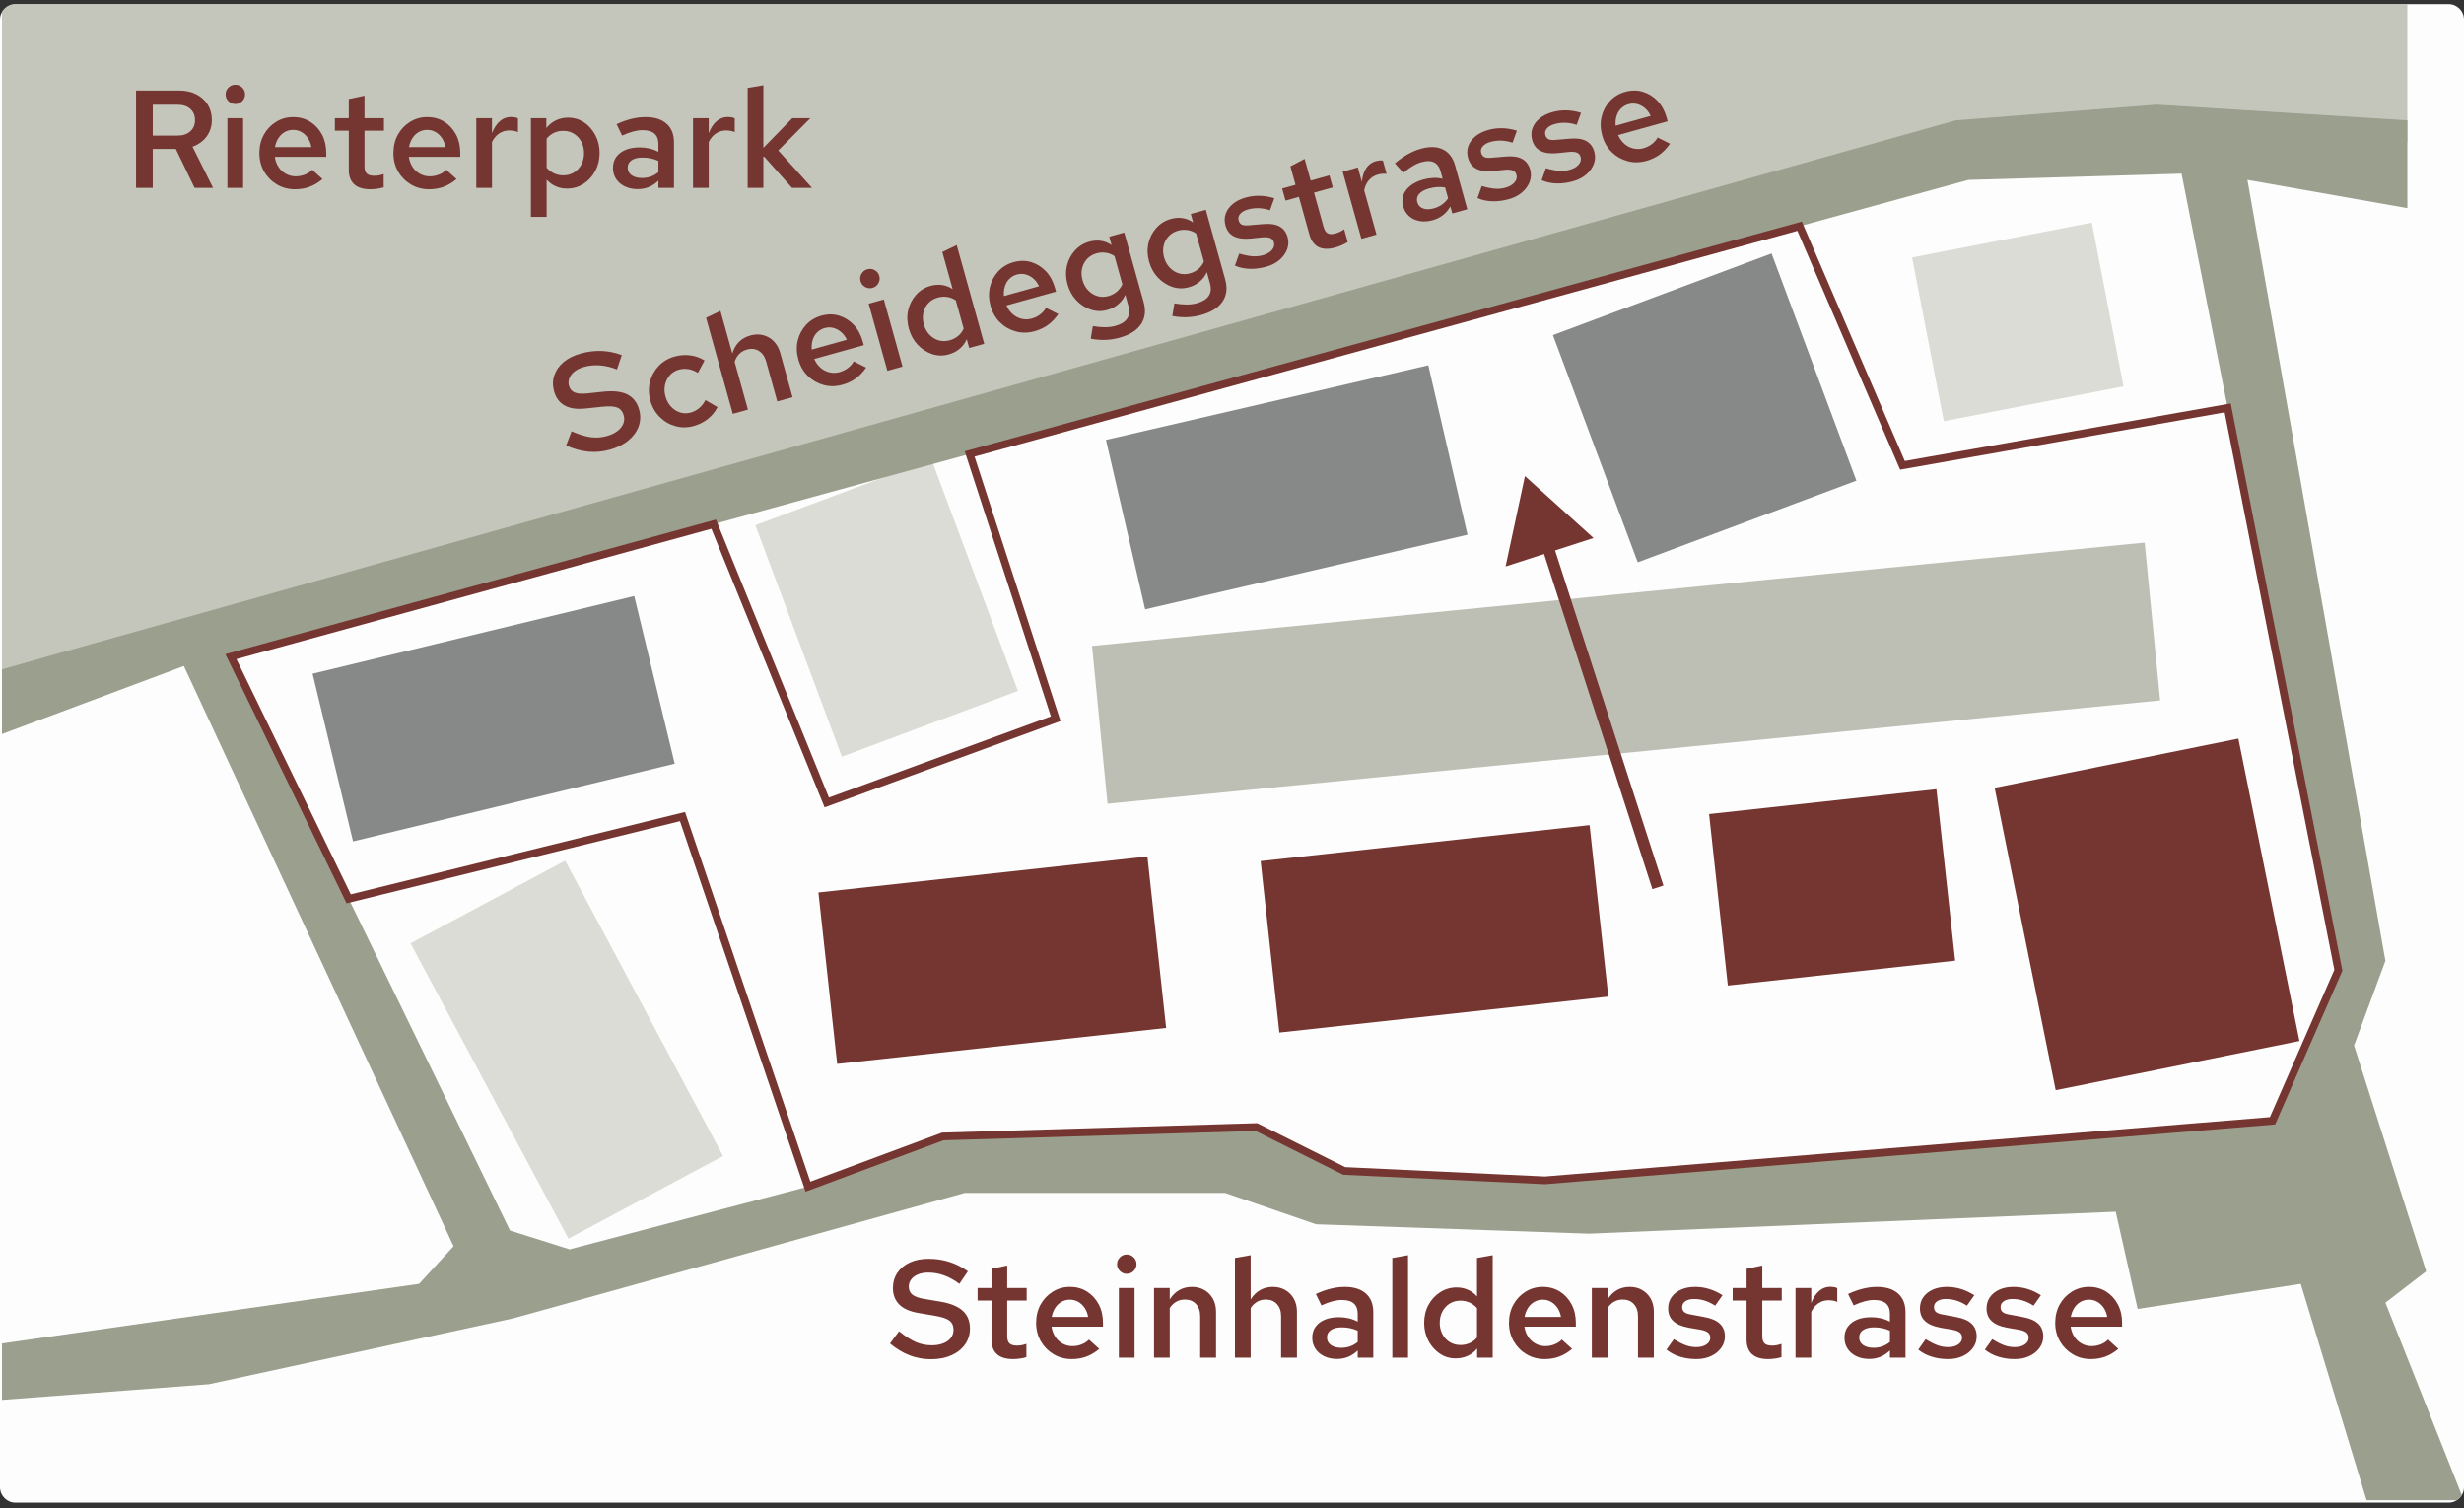 <?xml version="1.0" encoding="UTF-8"?>
<svg xmlns="http://www.w3.org/2000/svg" width="410" height="251" viewBox="0 0 410 251" fill="none">
  <rect x="0" y="0" width="410" height="251" fill="#333333" stroke="none"/>
  <g clip-path="url(#clip0_2007_3271)">
    <path d="M-3.05176e-05 3.258C-3.05176e-05 1.838 1.151 0.688 2.571 0.688H407.429C408.849 0.688 410 1.838 410 3.258V247.459C410 248.878 408.849 250.029 407.429 250.029H2.57C1.151 250.029 -3.05176e-05 248.878 -3.05176e-05 247.459V3.258Z" fill="#FDFDFD"/>
    <path d="M372.456 122.896L331.899 131.086L342.06 181.403L382.617 173.213L372.456 122.896Z" fill="#753530"/>
    <path d="M264.501 137.295L209.762 143.279L212.881 171.811L267.62 165.826L264.501 137.295Z" fill="#753530"/>
    <path opacity="0.65" d="M356.863 90.282L181.709 107.475L184.287 133.737L359.441 116.545L356.863 90.282Z" fill="#9B9F8D"/>
    <path d="M190.922 142.514L136.183 148.498L139.302 177.029L194.041 171.045L190.922 142.514Z" fill="#753530"/>
    <path opacity="0.35" d="M94.04 143.212L68.314 156.965L94.585 206.106L120.311 192.353L94.04 143.212Z" fill="#9B9F8D"/>
    <path d="M237.664 60.78L184.025 73.191L190.549 101.389L244.188 88.978L237.664 60.78Z" fill="#878988"/>
    <path d="M294.783 42.175L258.399 55.76L272.515 93.563L308.898 79.978L294.783 42.175Z" fill="#878988"/>
    <path opacity="0.35" d="M348.068 37.044L318.164 42.838L323.442 70.08L353.346 64.286L348.068 37.044Z" fill="#9B9F8D"/>
    <path d="M105.536 99.177L52.009 112.102L58.745 140.001L112.272 127.076L105.536 99.177Z" fill="#878988"/>
    <path d="M322.211 131.318L284.385 135.453L287.504 163.984L325.33 159.849L322.211 131.318Z" fill="#753530"/>
    <path d="M396.924 216.756L403.707 211.537L391.705 173.965L396.923 159.876L373.962 29.938L400.576 34.635V20.023L358.829 17.414L325.431 20.023L0.328 111.345V122.143L30.595 110.822L75.473 207.362L69.733 213.623L0.328 223.539V232.932L34.77 230.323L85.388 219.364L160.532 198.491H203.844L218.978 203.709L264.377 205.274L352.046 201.622L355.699 217.799L382.834 213.624L393.793 249.631H409.97L396.924 216.755V216.756ZM378.138 186.489L257.071 196.404L223.674 194.839L209.062 187.533L156.878 189.099L134.439 197.448L94.78 207.885L84.865 204.754L38.421 109.258L327.519 29.939L363.004 28.895L389.095 161.442L378.136 186.49L378.138 186.489Z" fill="#9B9F8D"/>
    <path d="M134.044 198.282L133.831 197.655L113.147 136.637L57.668 150.302L37.505 108.844L119.131 86.448L137.933 132.708L174.862 119.2L160.523 75.092L299.819 36.873L316.95 76.705L371.186 67.128L389.765 161.515L389.684 161.699L378.572 187.099L257.082 197.048L257.041 197.046L223.508 195.474L208.92 188.18L157.004 189.737L134.044 198.281V198.282ZM113.986 135.107L134.836 196.616L156.754 188.461L156.86 188.457L209.205 186.887L223.839 194.204L257.06 195.762L377.702 185.882L388.426 161.369L370.168 68.614L316.172 78.148L299.079 38.409L162.161 75.975L176.468 119.981L137.209 134.341L118.371 87.99L39.339 109.674L58.37 148.806L113.986 135.108V135.107Z" fill="#753530"/>
    <path opacity="0.35" d="M154.996 76.445L125.694 87.389L140.08 125.908L169.382 114.965L154.996 76.445Z" fill="#9B9F8D"/>
    <path d="M258.067 89.448L256.232 90.041L274.95 147.945L276.785 147.352L258.067 89.448Z" fill="#753530"/>
    <path d="M250.524 94.252L253.746 79.215L265.159 89.521L250.524 94.252Z" fill="#753530"/>
    <path d="M154.895 226.16C153.63 226.16 152.439 225.94 151.321 225.501C150.202 225.061 149.126 224.41 148.094 223.545L149.597 221.51C150.646 222.358 151.583 222.959 152.408 223.315C153.233 223.67 154.116 223.847 155.057 223.847C155.767 223.847 156.395 223.739 156.943 223.523C157.491 223.307 157.915 223.006 158.215 222.621C158.515 222.236 158.666 221.787 158.666 221.279C158.666 220.616 158.446 220.111 158.007 219.764C157.567 219.417 156.808 219.151 155.728 218.966L152.744 218.456C151.339 218.21 150.295 217.736 149.609 217.034C148.923 216.332 148.579 215.434 148.579 214.338C148.579 213.367 148.825 212.515 149.319 211.782C149.813 211.049 150.503 210.479 151.39 210.07C152.276 209.661 153.329 209.457 154.547 209.457C155.766 209.457 156.922 209.634 158.018 209.989C159.112 210.345 160.122 210.861 161.048 211.539L159.637 213.621C158.82 213.004 157.979 212.538 157.115 212.222C156.251 211.905 155.364 211.747 154.455 211.747C153.807 211.747 153.24 211.848 152.755 212.048C152.269 212.249 151.89 212.526 151.621 212.881C151.35 213.236 151.216 213.629 151.216 214.061C151.216 214.647 151.413 215.099 151.806 215.414C152.199 215.73 152.836 215.966 153.715 216.12L156.606 216.606C158.241 216.899 159.448 217.408 160.227 218.133C161.006 218.858 161.395 219.837 161.395 221.071C161.395 222.058 161.121 222.937 160.574 223.708C160.026 224.48 159.267 225.081 158.295 225.513C157.324 225.945 156.19 226.161 154.894 226.161L154.895 226.16Z" fill="#753530"/>
    <path d="M168.544 226.137C167.372 226.137 166.485 225.864 165.884 225.316C165.282 224.769 164.981 223.963 164.981 222.899V216.398H162.668V214.316H164.981V211.123L167.596 210.568V214.316H170.834V216.398H167.596V222.32C167.596 222.892 167.723 223.296 167.977 223.535C168.232 223.775 168.644 223.895 169.215 223.895C169.477 223.895 169.72 223.875 169.944 223.836C170.168 223.798 170.449 223.724 170.788 223.616V225.814C170.464 225.922 170.098 226.003 169.689 226.057C169.28 226.111 168.899 226.137 168.544 226.137Z" fill="#753530"/>
    <path d="M178.331 226.137C177.22 226.137 176.217 225.87 175.323 225.339C174.428 224.807 173.718 224.089 173.194 223.187C172.67 222.285 172.407 221.263 172.407 220.121C172.407 218.978 172.654 217.962 173.147 217.067C173.641 216.173 174.316 215.459 175.172 214.927C176.027 214.395 176.979 214.129 178.028 214.129C179.108 214.129 180.06 214.392 180.885 214.916C181.71 215.441 182.358 216.15 182.828 217.045C183.298 217.939 183.534 218.965 183.534 220.121V220.746H174.974C175.067 221.378 175.271 221.938 175.587 222.423C175.903 222.908 176.312 223.291 176.813 223.568C177.314 223.846 177.858 223.984 178.444 223.984C178.984 223.984 179.497 223.889 179.983 223.695C180.469 223.502 180.874 223.236 181.198 222.897L182.91 224.447C182.201 225.033 181.479 225.461 180.747 225.731C180.014 226.001 179.208 226.136 178.329 226.136L178.331 226.137ZM174.999 219.127H181.06C180.967 218.571 180.778 218.078 180.493 217.646C180.208 217.214 179.853 216.876 179.43 216.628C179.005 216.381 178.538 216.258 178.029 216.258C177.52 216.258 177.054 216.378 176.63 216.617C176.205 216.856 175.855 217.192 175.577 217.623C175.299 218.055 175.107 218.556 174.999 219.127Z" fill="#753530"/>
    <path d="M187.492 211.957C187.045 211.957 186.662 211.799 186.347 211.483C186.031 211.167 185.873 210.793 185.873 210.361C185.873 209.914 186.031 209.532 186.347 209.216C186.663 208.9 187.045 208.742 187.492 208.742C187.939 208.742 188.32 208.9 188.637 209.216C188.953 209.532 189.111 209.907 189.111 210.338C189.111 210.785 188.953 211.167 188.637 211.483C188.32 211.799 187.939 211.957 187.492 211.957ZM186.173 225.907V214.317H188.787V225.907H186.173Z" fill="#753530"/>
    <path d="M192.026 225.905V214.315H194.641V216.212C195.087 215.518 195.619 214.997 196.236 214.65C196.853 214.303 197.547 214.129 198.319 214.129C199.106 214.129 199.8 214.303 200.401 214.65C201.001 214.997 201.476 215.48 201.823 216.096C202.17 216.714 202.345 217.438 202.345 218.271V225.905H199.707V219.011C199.707 218.163 199.476 217.488 199.013 216.987C198.55 216.486 197.934 216.235 197.162 216.235C196.638 216.235 196.164 216.355 195.74 216.593C195.315 216.833 194.949 217.184 194.641 217.647V225.906H192.026V225.905Z" fill="#753530"/>
    <path d="M205.49 225.906V209.318L208.105 208.855V216.212C208.551 215.518 209.083 214.997 209.7 214.65C210.317 214.303 211.011 214.129 211.782 214.129C212.57 214.129 213.264 214.303 213.864 214.65C214.465 214.997 214.94 215.48 215.287 216.096C215.634 216.714 215.808 217.438 215.808 218.271V225.905H213.171V219.011C213.171 218.163 212.94 217.488 212.477 216.987C212.014 216.486 211.397 216.235 210.626 216.235C210.102 216.235 209.628 216.355 209.203 216.593C208.779 216.833 208.413 217.184 208.105 217.647V225.906H205.49Z" fill="#753530"/>
    <path d="M222.471 226.114C221.669 226.114 220.956 225.964 220.331 225.664C219.707 225.362 219.221 224.946 218.874 224.414C218.527 223.882 218.353 223.269 218.353 222.575C218.353 221.881 218.534 221.28 218.897 220.77C219.259 220.262 219.772 219.868 220.435 219.59C221.098 219.312 221.885 219.174 222.795 219.174C223.335 219.174 223.867 219.232 224.391 219.348C224.915 219.464 225.424 219.653 225.918 219.915V218.619C225.918 217.848 225.699 217.269 225.259 216.885C224.819 216.499 224.152 216.306 223.258 216.306C222.78 216.306 222.267 216.379 221.719 216.526C221.171 216.673 220.558 216.9 219.88 217.208L218.955 215.311C220.652 214.525 222.256 214.131 223.767 214.131C225.278 214.131 226.447 214.498 227.272 215.23C228.097 215.964 228.51 217 228.51 218.342V225.906H225.919V224.704C225.425 225.182 224.893 225.536 224.323 225.768C223.752 225.999 223.134 226.115 222.472 226.115L222.471 226.114ZM220.806 222.528C220.806 223.069 221.021 223.492 221.453 223.801C221.885 224.109 222.463 224.263 223.188 224.263C223.712 224.263 224.202 224.182 224.657 224.02C225.112 223.858 225.532 223.615 225.918 223.292V221.418C225.517 221.233 225.101 221.094 224.669 221.002C224.237 220.909 223.767 220.862 223.258 220.862C222.502 220.862 221.905 221.01 221.465 221.302C221.025 221.596 220.806 222.004 220.806 222.528H220.806Z" fill="#753530"/>
    <path d="M231.678 225.906V209.318L234.292 208.855V225.905H231.678V225.906Z" fill="#753530"/>
    <path d="M242.205 226.022C241.233 226.022 240.354 225.756 239.568 225.224C238.781 224.692 238.153 223.982 237.682 223.096C237.212 222.208 236.976 221.218 236.976 220.122C236.976 219.012 237.215 218.014 237.693 217.126C238.171 216.24 238.823 215.534 239.648 215.01C240.473 214.486 241.387 214.223 242.39 214.223C243.053 214.223 243.674 214.35 244.252 214.604C244.83 214.859 245.335 215.234 245.767 215.727V209.318L248.381 208.855V225.905H245.79V224.379C245.374 224.903 244.857 225.308 244.24 225.594C243.623 225.879 242.944 226.021 242.205 226.021L242.205 226.022ZM243.014 223.801C243.57 223.801 244.086 223.693 244.564 223.477C245.042 223.261 245.443 222.953 245.767 222.552V217.67C245.428 217.269 245.019 216.961 244.541 216.745C244.063 216.529 243.554 216.421 243.014 216.421C242.351 216.421 241.761 216.579 241.244 216.895C240.727 217.212 240.319 217.647 240.018 218.203C239.718 218.758 239.567 219.398 239.567 220.122C239.567 220.816 239.718 221.445 240.018 222.008C240.319 222.571 240.728 223.011 241.244 223.327C241.761 223.643 242.351 223.801 243.014 223.801Z" fill="#753530"/>
    <path d="M257.011 226.137C255.9 226.137 254.898 225.87 254.003 225.339C253.108 224.807 252.399 224.089 251.875 223.187C251.351 222.285 251.088 221.263 251.088 220.121C251.088 218.978 251.335 217.962 251.829 217.067C252.322 216.173 252.996 215.459 253.852 214.927C254.708 214.395 255.66 214.129 256.709 214.129C257.789 214.129 258.741 214.392 259.567 214.916C260.391 215.441 261.039 216.15 261.509 217.045C261.979 217.939 262.215 218.965 262.215 220.121V220.746H253.656C253.748 221.378 253.953 221.938 254.269 222.423C254.584 222.909 254.994 223.291 255.494 223.568C255.995 223.846 256.539 223.984 257.125 223.984C257.665 223.984 258.178 223.889 258.664 223.695C259.15 223.502 259.555 223.236 259.879 222.897L261.591 224.447C260.881 225.033 260.16 225.461 259.428 225.731C258.696 226.001 257.889 226.136 257.01 226.136L257.011 226.137ZM253.679 219.127H259.741C259.648 218.571 259.459 218.078 259.174 217.646C258.889 217.214 258.534 216.876 258.11 216.628C257.686 216.381 257.219 216.258 256.71 216.258C256.201 216.258 255.734 216.378 255.31 216.617C254.886 216.856 254.535 217.192 254.257 217.623C253.98 218.055 253.787 218.556 253.679 219.127Z" fill="#753530"/>
    <path d="M264.877 225.905V214.315H267.49V216.212C267.938 215.518 268.47 214.997 269.087 214.65C269.703 214.303 270.398 214.129 271.169 214.129C271.955 214.129 272.649 214.303 273.25 214.65C273.852 214.997 274.327 215.48 274.674 216.096C275.021 216.714 275.194 217.438 275.194 218.271V225.905H272.557V219.011C272.557 218.163 272.325 217.488 271.863 216.987C271.399 216.486 270.782 216.235 270.012 216.235C269.488 216.235 269.013 216.355 268.589 216.593C268.164 216.833 267.799 217.184 267.49 217.647V225.906H264.876L264.877 225.905Z" fill="#753530"/>
    <path d="M282.273 226.138C281.286 226.138 280.364 226.003 279.508 225.733C278.652 225.463 277.916 225.074 277.299 224.565L278.525 222.83C279.295 223.308 279.962 223.647 280.525 223.848C281.088 224.049 281.663 224.149 282.25 224.149C282.944 224.149 283.506 224.002 283.938 223.709C284.37 223.416 284.586 223.038 284.586 222.575C284.586 222.22 284.459 221.939 284.205 221.731C283.95 221.523 283.537 221.365 282.967 221.257L280.93 220.91C279.804 220.694 278.964 220.324 278.409 219.799C277.854 219.275 277.576 218.581 277.576 217.717C277.576 216.993 277.765 216.364 278.143 215.831C278.52 215.299 279.045 214.883 279.716 214.583C280.387 214.281 281.169 214.131 282.064 214.131C282.865 214.131 283.645 214.247 284.401 214.479C285.156 214.709 285.897 215.057 286.621 215.519L285.395 217.255C284.809 216.869 284.228 216.587 283.649 216.41C283.07 216.234 282.487 216.144 281.902 216.144C281.3 216.144 280.818 216.264 280.456 216.503C280.094 216.742 279.912 217.07 279.912 217.486C279.912 217.856 280.032 218.138 280.271 218.33C280.51 218.523 280.93 218.665 281.532 218.758L283.591 219.151C284.748 219.352 285.607 219.719 286.17 220.251C286.733 220.782 287.015 221.488 287.015 222.367C287.015 223.076 286.807 223.717 286.389 224.287C285.974 224.858 285.41 225.309 284.701 225.64C283.991 225.972 283.181 226.137 282.272 226.137L282.273 226.138Z" fill="#753530"/>
    <path d="M294.187 226.137C293.015 226.137 292.128 225.864 291.527 225.316C290.925 224.769 290.624 223.963 290.624 222.899V216.398H288.311V214.316H290.624V211.123L293.239 210.568V214.316H296.478V216.398H293.239V222.32C293.239 222.892 293.366 223.296 293.62 223.535C293.875 223.775 294.287 223.895 294.858 223.895C295.12 223.895 295.363 223.875 295.587 223.836C295.811 223.798 296.092 223.724 296.431 223.616V225.814C296.107 225.922 295.741 226.003 295.332 226.057C294.924 226.111 294.542 226.137 294.187 226.137Z" fill="#753530"/>
    <path d="M298.767 225.906V214.316H301.381V216.814C301.72 215.935 302.161 215.264 302.701 214.801C303.241 214.338 303.865 214.107 304.575 214.107C304.805 214.122 305.007 214.142 305.176 214.165C305.346 214.188 305.524 214.246 305.708 214.339V216.629C305.508 216.536 305.28 216.467 305.026 216.421C304.772 216.375 304.521 216.352 304.274 216.352C303.642 216.352 303.075 216.522 302.574 216.86C302.072 217.2 301.676 217.671 301.382 218.272V225.906H298.768L298.767 225.906Z" fill="#753530"/>
    <path d="M311.029 226.114C310.227 226.114 309.514 225.964 308.889 225.664C308.265 225.362 307.778 224.946 307.431 224.414C307.084 223.882 306.911 223.269 306.911 222.575C306.911 221.881 307.092 221.28 307.454 220.77C307.816 220.262 308.33 219.868 308.993 219.59C309.656 219.312 310.443 219.174 311.353 219.174C311.893 219.174 312.425 219.232 312.949 219.348C313.473 219.464 313.982 219.653 314.476 219.915V218.619C314.476 217.848 314.256 217.269 313.817 216.885C313.378 216.5 312.71 216.306 311.816 216.306C311.338 216.306 310.825 216.379 310.277 216.526C309.729 216.673 309.116 216.9 308.438 217.208L307.513 215.311C309.21 214.525 310.813 214.131 312.325 214.131C313.836 214.131 315.005 214.498 315.83 215.23C316.655 215.964 317.067 217 317.067 218.342V225.906H314.477V224.704C313.983 225.182 313.451 225.536 312.881 225.768C312.309 225.999 311.692 226.115 311.03 226.115L311.029 226.114ZM309.364 222.528C309.364 223.069 309.579 223.492 310.011 223.801C310.443 224.109 311.021 224.263 311.746 224.263C312.27 224.263 312.76 224.182 313.215 224.02C313.67 223.858 314.09 223.615 314.476 223.292V221.418C314.075 221.233 313.659 221.094 313.227 221.002C312.795 220.909 312.325 220.862 311.816 220.862C311.06 220.862 310.463 221.01 310.023 221.302C309.583 221.596 309.364 222.004 309.364 222.528Z" fill="#753530"/>
    <path d="M324.169 226.138C323.181 226.138 322.26 226.003 321.404 225.733C320.548 225.463 319.811 225.074 319.195 224.565L320.42 222.83C321.191 223.308 321.858 223.647 322.421 223.848C322.984 224.049 323.559 224.149 324.145 224.149C324.839 224.149 325.402 224.002 325.834 223.709C326.265 223.416 326.482 223.038 326.482 222.575C326.482 222.22 326.355 221.939 326.1 221.731C325.846 221.523 325.433 221.365 324.862 221.257L322.826 220.91C321.7 220.694 320.86 220.324 320.304 219.799C319.749 219.275 319.472 218.581 319.472 217.717C319.472 216.993 319.66 216.364 320.038 215.831C320.416 215.299 320.941 214.883 321.612 214.583C322.282 214.281 323.065 214.131 323.96 214.131C324.761 214.131 325.54 214.247 326.296 214.479C327.052 214.709 327.792 215.057 328.517 215.519L327.291 217.255C326.705 216.869 326.123 216.587 325.544 216.41C324.966 216.234 324.383 216.144 323.798 216.144C323.196 216.144 322.714 216.264 322.352 216.503C321.989 216.742 321.808 217.07 321.808 217.486C321.808 217.856 321.927 218.138 322.167 218.33C322.405 218.523 322.825 218.665 323.428 218.758L325.487 219.151C326.643 219.352 327.503 219.719 328.066 220.251C328.629 220.782 328.91 221.488 328.91 222.367C328.91 223.076 328.702 223.717 328.285 224.287C327.869 224.858 327.306 225.309 326.596 225.64C325.887 225.972 325.077 226.137 324.167 226.137L324.169 226.138Z" fill="#753530"/>
    <path d="M335.251 226.138C334.264 226.138 333.342 226.003 332.486 225.733C331.63 225.463 330.893 225.074 330.277 224.565L331.502 222.83C332.273 223.308 332.941 223.647 333.503 223.848C334.066 224.049 334.641 224.149 335.227 224.149C335.921 224.149 336.484 224.002 336.917 223.709C337.348 223.416 337.564 223.038 337.564 222.575C337.564 222.22 337.437 221.939 337.183 221.731C336.928 221.523 336.515 221.365 335.944 221.257L333.908 220.91C332.782 220.694 331.942 220.324 331.387 219.799C330.831 219.275 330.554 218.581 330.554 217.717C330.554 216.993 330.743 216.364 331.121 215.831C331.498 215.299 332.023 214.883 332.694 214.583C333.365 214.281 334.147 214.131 335.042 214.131C335.843 214.131 336.622 214.247 337.379 214.479C338.134 214.709 338.874 215.057 339.599 215.519L338.373 217.255C337.787 216.869 337.205 216.587 336.627 216.41C336.048 216.234 335.465 216.144 334.88 216.144C334.278 216.144 333.796 216.264 333.434 216.503C333.072 216.742 332.89 217.07 332.89 217.486C332.89 217.856 333.009 218.138 333.249 218.33C333.487 218.523 333.908 218.665 334.51 218.758L336.569 219.151C337.726 219.352 338.585 219.719 339.148 220.251C339.711 220.782 339.992 221.488 339.992 222.367C339.992 223.076 339.785 223.717 339.367 224.287C338.952 224.858 338.388 225.309 337.679 225.64C336.969 225.972 336.159 226.137 335.25 226.137L335.251 226.138Z" fill="#753530"/>
    <path d="M347.905 226.137C346.794 226.137 345.791 225.87 344.897 225.339C344.002 224.807 343.293 224.089 342.768 223.187C342.244 222.285 341.982 221.263 341.982 220.121C341.982 218.978 342.228 217.962 342.721 217.067C343.215 216.173 343.89 215.459 344.746 214.927C345.602 214.395 346.553 214.129 347.603 214.129C348.682 214.129 349.634 214.392 350.459 214.916C351.284 215.441 351.932 216.15 352.403 217.045C352.872 217.939 353.108 218.965 353.108 220.121V220.746H344.549C344.642 221.378 344.845 221.938 345.161 222.423C345.478 222.908 345.886 223.291 346.388 223.568C346.889 223.846 347.433 223.984 348.019 223.984C348.558 223.984 349.071 223.889 349.558 223.695C350.044 223.502 350.448 223.236 350.772 222.897L352.484 224.447C351.775 225.033 351.053 225.461 350.321 225.731C349.589 226.001 348.783 226.136 347.904 226.136L347.905 226.137ZM344.573 219.127H350.635C350.542 218.571 350.353 218.078 350.068 217.646C349.783 217.214 349.427 216.876 349.004 216.628C348.58 216.381 348.113 216.258 347.604 216.258C347.095 216.258 346.628 216.378 346.204 216.617C345.78 216.856 345.429 217.192 345.151 217.623C344.874 218.055 344.681 218.556 344.573 219.127Z" fill="#753530"/>
    <path opacity="0.58" d="M0.328 111.346V0.717H400.576V23.677H321.779L0.328 111.346Z" fill="#9B9F8D"/>
    <path d="M22.64 31.261V15.066H29.835C30.899 15.066 31.84 15.275 32.657 15.691C33.475 16.108 34.111 16.682 34.566 17.415C35.021 18.147 35.248 18.999 35.248 19.971C35.248 21.02 34.959 21.934 34.381 22.712C33.803 23.491 33.02 24.058 32.033 24.413L35.457 31.261H32.38L29.256 24.783H25.416V31.261H22.64ZM25.417 22.562H29.581C30.445 22.562 31.139 22.327 31.663 21.857C32.187 21.386 32.45 20.765 32.45 19.994C32.45 19.207 32.187 18.583 31.663 18.12C31.139 17.657 30.445 17.426 29.581 17.426H25.417V22.562Z" fill="#753530"/>
    <path d="M39.159 17.311C38.712 17.311 38.329 17.153 38.014 16.837C37.697 16.521 37.539 16.147 37.539 15.715C37.539 15.268 37.697 14.886 38.014 14.57C38.33 14.254 38.712 14.096 39.159 14.096C39.606 14.096 39.988 14.254 40.304 14.57C40.62 14.886 40.778 15.261 40.778 15.692C40.778 16.139 40.62 16.522 40.304 16.837C39.989 17.153 39.606 17.311 39.159 17.311ZM37.84 31.262V19.671H40.454V31.262H37.84Z" fill="#753530"/>
    <path d="M49.083 31.493C47.972 31.493 46.969 31.227 46.075 30.695C45.181 30.163 44.471 29.446 43.947 28.544C43.423 27.641 43.16 26.62 43.16 25.478C43.16 24.337 43.407 23.319 43.901 22.424C44.394 21.53 45.069 20.817 45.925 20.285C46.781 19.752 47.733 19.486 48.782 19.486C49.862 19.486 50.814 19.749 51.639 20.273C52.464 20.797 53.112 21.507 53.583 22.401C54.053 23.296 54.288 24.322 54.288 25.478V26.103H45.728C45.821 26.735 46.025 27.294 46.342 27.78C46.658 28.266 47.066 28.648 47.568 28.925C48.069 29.203 48.613 29.342 49.199 29.342C49.739 29.342 50.251 29.245 50.737 29.053C51.223 28.86 51.628 28.594 51.952 28.254L53.664 29.804C52.954 30.391 52.233 30.819 51.501 31.088C50.768 31.358 49.962 31.493 49.083 31.493ZM45.752 24.483H51.813C51.72 23.928 51.531 23.435 51.246 23.003C50.961 22.572 50.606 22.232 50.182 21.985C49.757 21.738 49.291 21.615 48.782 21.615C48.273 21.615 47.807 21.735 47.383 21.973C46.958 22.213 46.608 22.549 46.33 22.98C46.052 23.412 45.86 23.913 45.752 24.483Z" fill="#753530"/>
    <path d="M61.599 31.492C60.427 31.492 59.54 31.218 58.938 30.67C58.337 30.123 58.036 29.317 58.036 28.253V21.752H55.723V19.67H58.036V16.477L60.65 15.922V19.67H63.889V21.752H60.65V27.674C60.65 28.245 60.778 28.65 61.032 28.889C61.287 29.129 61.699 29.247 62.27 29.247C62.532 29.247 62.775 29.228 62.999 29.19C63.222 29.151 63.504 29.078 63.843 28.97V31.168C63.519 31.275 63.153 31.356 62.744 31.411C62.335 31.465 61.954 31.492 61.599 31.492Z" fill="#753530"/>
    <path d="M71.385 31.493C70.275 31.493 69.271 31.227 68.377 30.695C67.483 30.163 66.773 29.446 66.249 28.544C65.725 27.641 65.462 26.62 65.462 25.478C65.462 24.337 65.709 23.319 66.203 22.424C66.696 21.53 67.371 20.817 68.227 20.285C69.083 19.752 70.035 19.486 71.084 19.486C72.164 19.486 73.116 19.749 73.941 20.273C74.766 20.797 75.414 21.507 75.885 22.401C76.354 23.296 76.59 24.322 76.59 25.478V26.103H68.03C68.123 26.735 68.327 27.294 68.644 27.78C68.96 28.266 69.368 28.648 69.87 28.925C70.371 29.203 70.915 29.342 71.501 29.342C72.04 29.342 72.553 29.245 73.039 29.053C73.525 28.86 73.93 28.594 74.254 28.254L75.966 29.804C75.256 30.391 74.534 30.819 73.802 31.088C73.07 31.358 72.264 31.493 71.385 31.493ZM68.053 24.483H74.115C74.022 23.928 73.833 23.435 73.548 23.003C73.263 22.572 72.908 22.232 72.484 21.985C72.059 21.738 71.593 21.615 71.084 21.615C70.575 21.615 70.109 21.735 69.684 21.973C69.26 22.213 68.909 22.549 68.632 22.98C68.354 23.412 68.162 23.913 68.053 24.483Z" fill="#753530"/>
    <path d="M79.251 31.262V19.671H81.865V22.17C82.204 21.291 82.644 20.62 83.184 20.157C83.724 19.694 84.348 19.463 85.058 19.463C85.289 19.478 85.489 19.498 85.659 19.521C85.829 19.544 86.006 19.602 86.191 19.694V21.985C85.991 21.892 85.763 21.823 85.509 21.776C85.254 21.73 85.004 21.707 84.757 21.707C84.124 21.707 83.558 21.877 83.056 22.216C82.555 22.555 82.158 23.026 81.865 23.627V31.262H79.251Z" fill="#753530"/>
    <path d="M88.343 36.096V19.671H90.911V21.313C91.342 20.758 91.871 20.33 92.496 20.029C93.12 19.729 93.794 19.578 94.52 19.578C95.507 19.578 96.394 19.841 97.18 20.365C97.967 20.889 98.595 21.599 99.066 22.493C99.536 23.388 99.771 24.382 99.771 25.477C99.771 26.573 99.528 27.567 99.043 28.462C98.557 29.356 97.905 30.066 97.088 30.59C96.27 31.115 95.36 31.377 94.358 31.377C93.664 31.377 93.031 31.25 92.461 30.995C91.89 30.741 91.389 30.374 90.957 29.896V36.096H88.343ZM93.733 29.179C94.396 29.179 94.986 29.021 95.503 28.705C96.02 28.389 96.428 27.949 96.729 27.386C97.03 26.823 97.18 26.187 97.18 25.477C97.18 24.768 97.03 24.136 96.729 23.58C96.428 23.025 96.02 22.586 95.503 22.262C94.986 21.938 94.396 21.776 93.733 21.776C93.162 21.776 92.642 21.888 92.172 22.111C91.701 22.335 91.296 22.655 90.957 23.072V27.907C91.296 28.308 91.705 28.62 92.183 28.844C92.661 29.068 93.178 29.179 93.733 29.179Z" fill="#753530"/>
    <path d="M106.11 31.47C105.307 31.47 104.594 31.32 103.97 31.019C103.345 30.718 102.859 30.302 102.512 29.77C102.165 29.238 101.992 28.625 101.992 27.93C101.992 27.236 102.173 26.635 102.535 26.126C102.897 25.617 103.411 25.224 104.074 24.946C104.736 24.669 105.523 24.53 106.434 24.53C106.973 24.53 107.505 24.588 108.03 24.703C108.554 24.819 109.063 25.008 109.557 25.27V23.974C109.557 23.203 109.337 22.625 108.897 22.239C108.458 21.854 107.79 21.661 106.896 21.661C106.418 21.661 105.905 21.734 105.358 21.881C104.81 22.028 104.197 22.255 103.519 22.563L102.593 20.666C104.29 19.88 105.894 19.486 107.405 19.486C108.917 19.486 110.085 19.853 110.91 20.585C111.735 21.318 112.148 22.355 112.148 23.697V31.262H109.557V30.059C109.063 30.537 108.531 30.892 107.96 31.123C107.39 31.355 106.772 31.47 106.11 31.47ZM104.444 27.884C104.444 28.424 104.66 28.848 105.092 29.157C105.523 29.465 106.101 29.619 106.827 29.619C107.351 29.619 107.841 29.538 108.296 29.377C108.751 29.215 109.171 28.972 109.557 28.648V26.774C109.155 26.589 108.739 26.45 108.307 26.357C107.876 26.265 107.405 26.219 106.896 26.219C106.14 26.219 105.543 26.366 105.103 26.658C104.664 26.951 104.444 27.36 104.444 27.884Z" fill="#753530"/>
    <path d="M115.317 31.262V19.671H117.931V22.17C118.27 21.291 118.71 20.62 119.25 20.157C119.789 19.694 120.414 19.463 121.123 19.463C121.355 19.478 121.555 19.498 121.725 19.521C121.895 19.544 122.072 19.602 122.257 19.694V21.985C122.057 21.892 121.829 21.823 121.575 21.776C121.32 21.73 121.069 21.707 120.823 21.707C120.19 21.707 119.624 21.877 119.122 22.216C118.621 22.555 118.224 23.026 117.931 23.627V31.262H115.317Z" fill="#753530"/>
    <path d="M124.409 31.261V14.627L127.023 14.188V24.598L131.835 19.67H134.842L129.498 25.038L135.12 31.261H131.789L127.023 25.917V31.261H124.409Z" fill="#753530"/>
    <path d="M101.458 74.824C100.239 75.164 99.033 75.271 97.837 75.148C96.642 75.025 95.431 74.685 94.204 74.13L95.106 71.766C96.344 72.301 97.408 72.63 98.298 72.75C99.189 72.87 100.086 72.804 100.993 72.551C101.675 72.361 102.253 72.089 102.722 71.734C103.191 71.379 103.519 70.975 103.705 70.523C103.892 70.071 103.916 69.6 103.779 69.109C103.602 68.471 103.255 68.043 102.738 67.827C102.222 67.611 101.418 67.558 100.329 67.669L97.317 67.98C95.899 68.119 94.765 67.942 93.916 67.45C93.066 66.958 92.495 66.185 92.201 65.13C91.94 64.194 91.949 63.307 92.228 62.468C92.508 61.63 93.018 60.896 93.763 60.264C94.508 59.632 95.467 59.152 96.642 58.826C97.815 58.499 98.977 58.36 100.127 58.407C101.278 58.456 102.389 58.683 103.463 59.088L102.662 61.473C101.709 61.098 100.774 60.873 99.857 60.801C98.94 60.728 98.043 60.814 97.167 61.057C96.542 61.231 96.023 61.48 95.609 61.803C95.195 62.127 94.905 62.496 94.74 62.91C94.575 63.324 94.551 63.739 94.667 64.155C94.824 64.72 95.135 65.103 95.598 65.3C96.062 65.5 96.737 65.555 97.626 65.469L100.542 65.161C102.195 65.005 103.495 65.172 104.439 65.66C105.384 66.151 106.022 66.989 106.353 68.177C106.618 69.128 106.59 70.049 106.27 70.939C105.948 71.829 105.378 72.612 104.559 73.288C103.738 73.965 102.704 74.477 101.456 74.825L101.458 74.824Z" fill="#753530"/>
    <path d="M115.463 70.876C114.408 71.17 113.382 71.18 112.385 70.904C111.388 70.63 110.519 70.124 109.777 69.385C109.035 68.648 108.515 67.744 108.217 66.674C107.915 65.589 107.891 64.543 108.147 63.535C108.403 62.528 108.886 61.648 109.598 60.898C110.311 60.148 111.193 59.626 112.248 59.331C113.109 59.091 113.976 59.026 114.848 59.135C115.718 59.245 116.514 59.528 117.233 59.984L116.126 62.045C115.619 61.722 115.098 61.516 114.56 61.424C114.022 61.334 113.486 61.363 112.951 61.513C112.342 61.683 111.84 61.994 111.447 62.448C111.053 62.902 110.789 63.436 110.656 64.049C110.523 64.663 110.549 65.303 110.735 65.972C110.921 66.641 111.231 67.207 111.664 67.671C112.098 68.135 112.599 68.455 113.169 68.632C113.739 68.809 114.328 68.813 114.937 68.644C115.472 68.496 115.946 68.243 116.36 67.888C116.773 67.533 117.115 67.094 117.385 66.569L119.393 67.74C119.012 68.502 118.478 69.155 117.789 69.7C117.101 70.243 116.324 70.635 115.463 70.876V70.876Z" fill="#753530"/>
    <path d="M121.938 68.859L117.487 52.88L119.881 51.732L121.855 58.819C122.1 58.03 122.473 57.387 122.974 56.886C123.475 56.387 124.097 56.034 124.84 55.827C125.598 55.616 126.313 55.597 126.985 55.769C127.658 55.943 128.244 56.28 128.744 56.781C129.244 57.282 129.606 57.934 129.829 58.736L131.877 66.091L129.336 66.798L127.487 60.157C127.259 59.34 126.856 58.752 126.275 58.393C125.695 58.034 125.033 57.958 124.29 58.165C123.785 58.306 123.36 58.548 123.016 58.892C122.672 59.236 122.413 59.673 122.24 60.201L124.455 68.157L121.937 68.859H121.938Z" fill="#753530"/>
    <path d="M140.163 64.023C139.093 64.32 138.056 64.333 137.051 64.061C136.047 63.788 135.17 63.288 134.423 62.559C133.676 61.831 133.15 60.916 132.843 59.817C132.537 58.717 132.502 57.67 132.737 56.676C132.973 55.683 133.432 54.814 134.114 54.072C134.796 53.329 135.642 52.817 136.652 52.536C137.691 52.246 138.68 52.244 139.615 52.527C140.55 52.811 141.365 53.32 142.058 54.056C142.751 54.792 143.253 55.717 143.564 56.83L143.731 57.432L135.485 59.729C135.744 60.313 136.09 60.797 136.525 61.18C136.961 61.563 137.457 61.822 138.014 61.954C138.571 62.087 139.132 62.075 139.697 61.918C140.217 61.773 140.685 61.543 141.102 61.227C141.518 60.91 141.837 60.545 142.057 60.132L144.123 61.166C143.596 61.921 143.016 62.527 142.383 62.983C141.749 63.439 141.009 63.786 140.163 64.021V64.023ZM135.073 58.163L140.912 56.537C140.674 56.027 140.359 55.603 139.969 55.264C139.578 54.925 139.145 54.692 138.67 54.568C138.195 54.445 137.713 54.451 137.222 54.587C136.732 54.724 136.315 54.964 135.97 55.308C135.626 55.652 135.378 56.07 135.227 56.56C135.075 57.051 135.024 57.586 135.073 58.163Z" fill="#753530"/>
    <path d="M145.184 47.903C144.752 48.023 144.342 47.973 143.953 47.753C143.564 47.534 143.311 47.216 143.195 46.8C143.075 46.369 143.125 45.959 143.344 45.57C143.564 45.18 143.889 44.925 144.321 44.806C144.751 44.685 145.162 44.736 145.551 44.955C145.94 45.175 146.193 45.493 146.309 45.908C146.43 46.34 146.379 46.75 146.16 47.139C145.94 47.529 145.614 47.783 145.184 47.903ZM147.656 61.695L144.546 50.53L147.065 49.828L150.174 60.994L147.656 61.695Z" fill="#753530"/>
    <path d="M157.849 58.978C156.913 59.238 155.995 59.218 155.094 58.916C154.194 58.614 153.398 58.1 152.707 57.372C152.016 56.645 151.523 55.753 151.23 54.697C150.931 53.628 150.894 52.602 151.116 51.619C151.339 50.637 151.777 49.783 152.432 49.056C153.087 48.33 153.896 47.832 154.862 47.562C155.5 47.385 156.133 47.341 156.758 47.431C157.384 47.521 157.971 47.745 158.519 48.105L156.8 41.932L159.194 40.785L163.768 57.211L161.272 57.906L160.862 56.435C160.602 57.052 160.212 57.58 159.695 58.021C159.177 58.462 158.561 58.782 157.849 58.979L157.849 58.978ZM158.034 56.622C158.569 56.472 159.038 56.23 159.44 55.894C159.842 55.558 160.147 55.153 160.35 54.679L159.041 49.977C158.606 49.682 158.13 49.495 157.612 49.414C157.092 49.335 156.574 49.367 156.054 49.512C155.414 49.69 154.889 50.001 154.475 50.443C154.063 50.886 153.787 51.416 153.645 52.032C153.504 52.647 153.531 53.304 153.726 54.002C153.912 54.67 154.226 55.236 154.666 55.697C155.108 56.16 155.618 56.473 156.201 56.639C156.784 56.805 157.394 56.799 158.034 56.622Z" fill="#753530"/>
    <path d="M172.144 55.116C171.075 55.414 170.037 55.427 169.032 55.155C168.029 54.882 167.151 54.382 166.405 53.653C165.657 52.925 165.131 52.01 164.824 50.911C164.519 49.811 164.484 48.764 164.719 47.77C164.954 46.776 165.413 45.908 166.095 45.165C166.777 44.423 167.623 43.911 168.633 43.629C169.672 43.34 170.661 43.337 171.597 43.62C172.532 43.904 173.346 44.414 174.04 45.15C174.733 45.885 175.234 46.81 175.545 47.925L175.713 48.527L167.466 50.823C167.725 51.407 168.072 51.891 168.507 52.274C168.942 52.657 169.438 52.915 169.995 53.048C170.552 53.181 171.113 53.169 171.678 53.012C172.198 52.867 172.667 52.636 173.083 52.321C173.499 52.005 173.818 51.639 174.039 51.226L176.104 52.26C175.578 53.015 174.997 53.62 174.364 54.076C173.731 54.533 172.991 54.88 172.144 55.115V55.116ZM167.054 49.257L172.893 47.632C172.656 47.121 172.341 46.697 171.95 46.357C171.559 46.019 171.127 45.786 170.651 45.662C170.177 45.539 169.694 45.544 169.204 45.681C168.713 45.817 168.297 46.058 167.952 46.402C167.608 46.747 167.36 47.164 167.208 47.653C167.057 48.144 167.005 48.679 167.054 49.257Z" fill="#753530"/>
    <path d="M186.278 56.199C185.49 56.418 184.684 56.538 183.857 56.56C183.031 56.582 182.242 56.514 181.494 56.354L181.848 54.262C182.604 54.388 183.282 54.451 183.882 54.452C184.483 54.453 185.058 54.377 185.608 54.224C186.544 53.964 187.196 53.557 187.563 53.007C187.929 52.457 188 51.773 187.772 50.956L187.245 49.062C186.98 49.664 186.589 50.185 186.071 50.625C185.553 51.066 184.945 51.383 184.247 51.577C183.311 51.838 182.393 51.818 181.492 51.516C180.591 51.214 179.796 50.7 179.105 49.971C178.414 49.243 177.921 48.352 177.627 47.297C177.333 46.243 177.299 45.227 177.524 44.252C177.748 43.277 178.187 42.426 178.842 41.7C179.497 40.973 180.306 40.475 181.273 40.206C181.926 40.024 182.571 39.981 183.205 40.077C183.84 40.172 184.426 40.409 184.964 40.787L184.573 39.383L187.069 38.688L190.291 50.254C190.692 51.695 190.547 52.928 189.856 53.954C189.165 54.979 187.972 55.727 186.279 56.199H186.278ZM184.443 49.265C184.978 49.116 185.446 48.87 185.846 48.526C186.247 48.183 186.55 47.774 186.754 47.301L185.451 42.621C185.016 42.326 184.54 42.139 184.021 42.059C183.502 41.979 182.983 42.012 182.463 42.156C181.824 42.334 181.298 42.645 180.886 43.088C180.473 43.53 180.195 44.057 180.052 44.665C179.909 45.273 179.935 45.926 180.129 46.624C180.316 47.293 180.629 47.858 181.07 48.32C181.511 48.782 182.023 49.099 182.608 49.272C183.192 49.446 183.804 49.443 184.443 49.265Z" fill="#753530"/>
    <path d="M199.851 52.419C199.063 52.639 198.256 52.759 197.43 52.781C196.603 52.803 195.815 52.735 195.066 52.575L195.42 50.483C196.176 50.609 196.854 50.672 197.455 50.673C198.056 50.673 198.631 50.598 199.181 50.445C200.117 50.185 200.768 49.779 201.135 49.228C201.501 48.678 201.572 47.993 201.344 47.177L200.816 45.282C200.552 45.884 200.16 46.406 199.643 46.846C199.126 47.287 198.518 47.604 197.819 47.798C196.883 48.058 195.965 48.038 195.064 47.737C194.164 47.435 193.368 46.92 192.677 46.192C191.986 45.465 191.493 44.573 191.199 43.518C190.906 42.464 190.871 41.448 191.096 40.473C191.322 39.498 191.76 38.647 192.415 37.92C193.069 37.194 193.879 36.696 194.844 36.427C195.499 36.245 196.143 36.202 196.777 36.298C197.412 36.393 197.998 36.63 198.536 37.008L198.146 35.603L200.642 34.908L203.863 46.475C204.265 47.916 204.119 49.15 203.429 50.175C202.737 51.2 201.545 51.948 199.851 52.419H199.851ZM198.015 45.486C198.55 45.337 199.018 45.091 199.419 44.748C199.82 44.404 200.122 43.995 200.327 43.522L199.023 38.842C198.588 38.547 198.112 38.36 197.593 38.279C197.074 38.2 196.556 38.233 196.035 38.377C195.396 38.554 194.871 38.865 194.458 39.308C194.044 39.751 193.767 40.277 193.624 40.885C193.481 41.493 193.507 42.147 193.702 42.845C193.888 43.514 194.201 44.079 194.642 44.541C195.083 45.003 195.595 45.319 196.18 45.492C196.765 45.666 197.376 45.664 198.015 45.486Z" fill="#753530"/>
    <path d="M210.699 44.379C209.749 44.644 208.825 44.761 207.928 44.731C207.031 44.701 206.217 44.523 205.486 44.198L206.202 42.198C207.072 42.452 207.806 42.6 208.403 42.641C208.999 42.684 209.579 42.626 210.144 42.469C210.813 42.282 211.314 41.99 211.653 41.592C211.99 41.194 212.097 40.772 211.973 40.326C211.878 39.984 211.679 39.748 211.379 39.615C211.077 39.483 210.638 39.441 210.059 39.491L208.004 39.702C206.862 39.797 205.953 39.665 205.278 39.31C204.602 38.953 204.148 38.359 203.916 37.527C203.722 36.829 203.735 36.173 203.956 35.559C204.177 34.946 204.572 34.403 205.137 33.934C205.703 33.465 206.416 33.109 207.278 32.869C208.05 32.654 208.832 32.557 209.622 32.577C210.412 32.597 211.217 32.733 212.041 32.984L211.325 34.985C210.657 34.771 210.021 34.655 209.416 34.64C208.811 34.625 208.226 34.695 207.662 34.852C207.083 35.014 206.65 35.258 206.366 35.586C206.081 35.913 205.993 36.277 206.105 36.678C206.204 37.035 206.395 37.274 206.677 37.396C206.959 37.517 207.403 37.542 208.007 37.47L210.096 37.296C211.264 37.178 212.19 37.301 212.875 37.662C213.56 38.023 214.021 38.628 214.256 39.475C214.447 40.158 214.418 40.83 214.17 41.492C213.922 42.153 213.5 42.739 212.906 43.249C212.311 43.759 211.575 44.136 210.699 44.38L210.699 44.379Z" fill="#753530"/>
    <path d="M222.177 41.184C221.048 41.498 220.12 41.472 219.394 41.106C218.667 40.741 218.161 40.045 217.876 39.02L216.132 32.757L213.903 33.378L213.345 31.372L215.573 30.752L214.717 27.676L217.087 26.439L218.092 30.05L221.212 29.181L221.77 31.187L218.65 32.055L220.239 37.761C220.392 38.311 220.624 38.667 220.933 38.829C221.243 38.991 221.672 38.995 222.222 38.842C222.474 38.772 222.703 38.689 222.908 38.59C223.113 38.494 223.364 38.347 223.663 38.152L224.252 40.27C223.969 40.46 223.638 40.636 223.258 40.798C222.879 40.96 222.519 41.088 222.177 41.184Z" fill="#753530"/>
    <path d="M226.528 39.732L223.418 28.566L225.936 27.864L226.607 30.272C226.698 29.334 226.941 28.569 227.337 27.979C227.733 27.388 228.273 26.998 228.956 26.808C229.184 26.761 229.381 26.725 229.551 26.702C229.721 26.68 229.907 26.687 230.11 26.726L230.725 28.933C230.507 28.898 230.269 28.892 230.011 28.916C229.754 28.94 229.506 28.985 229.268 29.051C228.659 29.22 228.159 29.537 227.767 29.997C227.375 30.459 227.119 31.019 226.998 31.677L229.046 39.031L226.528 39.733L226.528 39.732Z" fill="#753530"/>
    <path d="M238.395 36.643C237.622 36.858 236.894 36.904 236.213 36.782C235.53 36.66 234.951 36.389 234.473 35.97C233.996 35.55 233.665 35.006 233.478 34.337C233.292 33.669 233.305 33.04 233.518 32.453C233.73 31.865 234.119 31.349 234.683 30.903C235.247 30.459 235.967 30.113 236.844 29.869C237.364 29.725 237.892 29.638 238.429 29.608C238.964 29.579 239.506 29.625 240.052 29.745L239.704 28.497C239.498 27.754 239.13 27.256 238.603 27.003C238.077 26.75 237.382 26.743 236.52 26.983C236.06 27.111 235.585 27.319 235.097 27.607C234.609 27.895 234.079 28.279 233.508 28.758L232.108 27.179C233.531 25.966 234.97 25.157 236.427 24.751C237.883 24.346 239.107 24.386 240.098 24.87C241.09 25.355 241.766 26.244 242.125 27.535L244.154 34.823L241.658 35.519L241.336 34.359C240.988 34.953 240.571 35.437 240.083 35.813C239.595 36.189 239.032 36.466 238.394 36.644L238.395 36.643ZM235.828 33.635C235.974 34.156 236.295 34.506 236.794 34.687C237.292 34.869 237.891 34.862 238.589 34.668C239.094 34.527 239.544 34.318 239.939 34.039C240.334 33.761 240.674 33.415 240.959 33L240.457 31.194C240.02 31.124 239.582 31.101 239.141 31.128C238.7 31.154 238.234 31.236 237.744 31.372C237.016 31.575 236.479 31.877 236.135 32.277C235.79 32.677 235.688 33.13 235.828 33.635Z" fill="#753530"/>
    <path d="M251.059 33.139C250.108 33.403 249.184 33.52 248.287 33.491C247.39 33.46 246.576 33.283 245.846 32.957L246.561 30.957C247.432 31.211 248.166 31.359 248.762 31.401C249.358 31.443 249.938 31.386 250.503 31.228C251.171 31.042 251.674 30.75 252.012 30.351C252.349 29.954 252.456 29.532 252.332 29.085C252.237 28.744 252.039 28.507 251.738 28.375C251.437 28.243 250.997 28.201 250.418 28.251L248.364 28.462C247.222 28.556 246.313 28.425 245.637 28.069C244.961 27.713 244.508 27.118 244.276 26.287C244.081 25.589 244.095 24.933 244.316 24.319C244.537 23.705 244.931 23.163 245.496 22.694C246.062 22.224 246.776 21.869 247.638 21.629C248.41 21.414 249.191 21.317 249.981 21.337C250.771 21.357 251.577 21.493 252.401 21.744L251.685 23.744C251.017 23.53 250.38 23.415 249.775 23.399C249.171 23.384 248.585 23.455 248.022 23.611C247.442 23.773 247.01 24.018 246.724 24.345C246.439 24.673 246.352 25.037 246.464 25.438C246.564 25.795 246.754 26.034 247.037 26.155C247.318 26.276 247.761 26.302 248.365 26.229L250.455 26.055C251.623 25.938 252.55 26.061 253.234 26.422C253.919 26.783 254.379 27.388 254.615 28.235C254.805 28.918 254.777 29.59 254.529 30.252C254.28 30.913 253.859 31.498 253.265 32.008C252.67 32.518 251.935 32.895 251.057 33.139L251.059 33.139Z" fill="#753530"/>
    <path d="M261.734 30.168C260.783 30.433 259.859 30.549 258.963 30.52C258.065 30.489 257.251 30.312 256.521 29.987L257.236 27.987C258.107 28.241 258.841 28.388 259.437 28.43C260.034 28.473 260.613 28.415 261.178 28.257C261.847 28.072 262.349 27.779 262.688 27.381C263.025 26.983 263.131 26.561 263.007 26.115C262.913 25.773 262.714 25.536 262.413 25.404C262.112 25.272 261.672 25.23 261.093 25.28L259.039 25.491C257.896 25.585 256.988 25.454 256.312 25.098C255.636 24.742 255.183 24.148 254.951 23.316C254.757 22.618 254.771 21.962 254.991 21.348C255.213 20.735 255.606 20.192 256.172 19.723C256.737 19.253 257.45 18.898 258.313 18.658C259.085 18.443 259.867 18.346 260.656 18.366C261.446 18.386 262.252 18.522 263.075 18.773L262.359 20.773C261.692 20.559 261.056 20.444 260.451 20.429C259.846 20.413 259.261 20.484 258.697 20.641C258.117 20.802 257.686 21.047 257.4 21.374C257.116 21.702 257.028 22.066 257.14 22.467C257.239 22.824 257.429 23.064 257.713 23.184C257.994 23.306 258.437 23.331 259.042 23.258L261.131 23.084C262.298 22.967 263.225 23.09 263.91 23.451C264.595 23.812 265.055 24.417 265.291 25.264C265.481 25.947 265.453 26.619 265.204 27.281C264.957 27.942 264.535 28.528 263.94 29.037C263.345 29.548 262.61 29.924 261.734 30.168L261.734 30.168Z" fill="#753530"/>
    <path d="M273.924 26.773C272.854 27.071 271.817 27.083 270.813 26.811C269.809 26.538 268.932 26.037 268.186 25.309C267.438 24.58 266.912 23.667 266.605 22.566C266.299 21.468 266.263 20.421 266.499 19.426C266.735 18.432 267.193 17.564 267.876 16.821C268.558 16.079 269.403 15.568 270.414 15.285C271.453 14.996 272.441 14.994 273.377 15.276C274.312 15.56 275.127 16.07 275.82 16.806C276.513 17.542 277.015 18.466 277.325 19.58L277.493 20.182L269.248 22.478C269.506 23.063 269.852 23.547 270.287 23.93C270.723 24.314 271.218 24.572 271.775 24.704C272.332 24.837 272.894 24.825 273.458 24.668C273.978 24.523 274.446 24.293 274.863 23.976C275.28 23.661 275.598 23.295 275.819 22.882L277.884 23.915C277.358 24.671 276.778 25.276 276.145 25.733C275.512 26.189 274.771 26.535 273.924 26.771V26.773ZM268.835 20.914L274.674 19.287C274.436 18.777 274.122 18.353 273.731 18.013C273.34 17.675 272.906 17.443 272.432 17.318C271.958 17.195 271.475 17.201 270.985 17.337C270.495 17.474 270.078 17.715 269.732 18.058C269.389 18.402 269.14 18.82 268.989 19.31C268.838 19.8 268.786 20.335 268.835 20.914H268.835Z" fill="#753530"/>
  </g>
  <defs>
    <clipPath id="clip0_2007_3271">
      <path d="M-3.05176e-05 3.258C-3.05176e-05 1.838 1.151 0.688 2.571 0.688H407.429C408.849 0.688 410 1.838 410 3.258V247.459C410 248.878 408.849 250.029 407.429 250.029H2.57C1.151 250.029 -3.05176e-05 248.878 -3.05176e-05 247.459V3.258Z" fill="white"/>
    </clipPath>
  </defs>
</svg>
